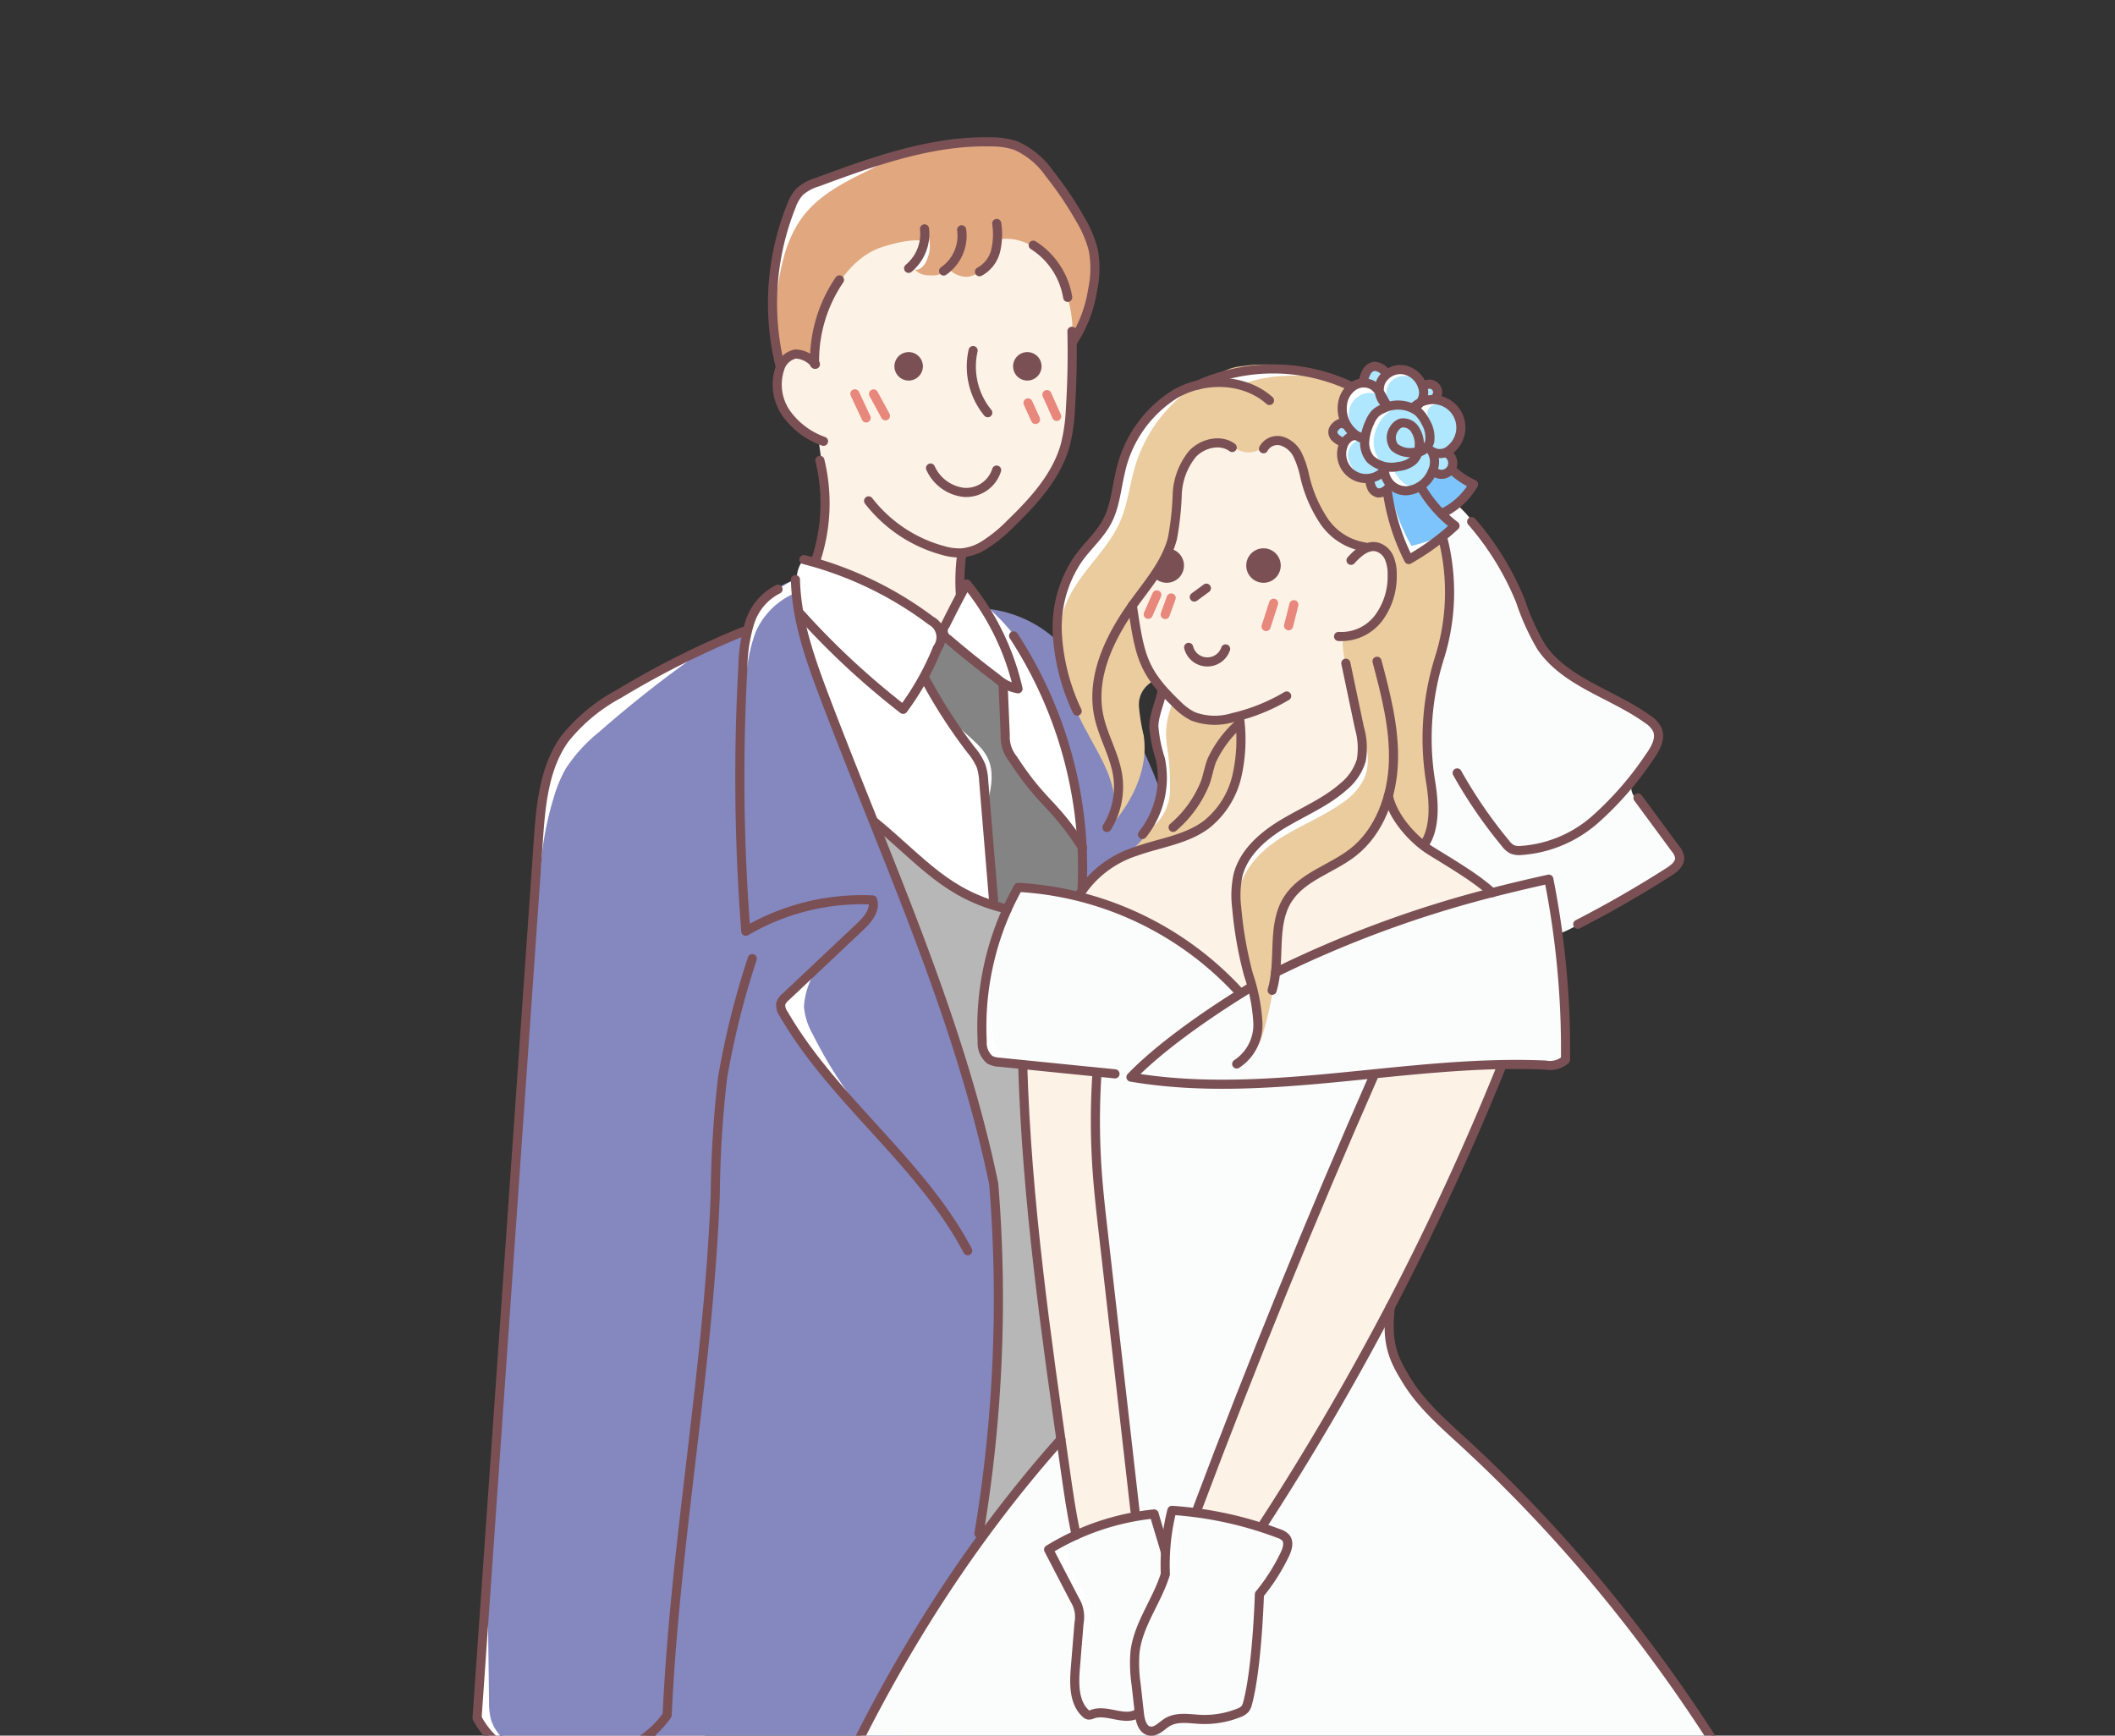 <svg xmlns="http://www.w3.org/2000/svg" xmlns:xlink="http://www.w3.org/1999/xlink" width="262" height="215" viewBox="0 0 262 215">
  <rect x="0" y="0" width="262" height="215" fill="#333333" stroke="none"/>
  <defs>
    <clipPath id="clip-path">
      <rect id="長方形_3296" data-name="長方形 3296" width="262" height="215" transform="translate(1009 2858)" fill="#fff" stroke="#707070" stroke-width="1"/>
    </clipPath>
    <clipPath id="clip-path-2">
      <rect id="長方形_3298" data-name="長方形 3298" width="235.462" height="387.514" fill="none"/>
    </clipPath>
  </defs>
  <g id="マスクグループ_41" data-name="マスクグループ 41" transform="translate(-1009 -2858)" clip-path="url(#clip-path)">
    <g id="グループ_269" data-name="グループ 269" transform="translate(1049 2875)">
      <g id="グループ_268" data-name="グループ 268" clip-path="url(#clip-path-2)">
        <path id="パス_4972" data-name="パス 4972" d="M139.315,44.635a12.25,12.25,0,0,1,3.584,3.712,53.785,53.785,0,0,1,4.62,8c1.19,2.545,2.206,5.226,3.994,7.394,3.064,3.715,7.9,5.376,11.828,8.167a3.984,3.984,0,0,1,1.822,2.249,4.356,4.356,0,0,1-1.093,3.133q-.771,1.128-1.543,2.255a2.1,2.1,0,0,0-.459,1.043A1.931,1.931,0,0,0,162.4,81.6c1.408,2.474,3.667,4.378,5.082,6.848a1.634,1.634,0,0,1-.47,2.468,24.589,24.589,0,0,1-4.726,3l-6.768,3.612a17.8,17.8,0,0,1-3.487,1.551,13.868,13.868,0,0,1-4.4.373,18.612,18.612,0,0,1-9.084-2.511,10.453,10.453,0,0,1-5.043-7.686c-.208-2.515.712-4.964,1.312-7.415a29.8,29.8,0,0,0,.593-10.967,56.609,56.609,0,0,1-.869-6.641c-.043-3.263,1.013-6.456,1.074-9.719a33.531,33.531,0,0,1,.09-5.547,5.48,5.48,0,0,1,3.616-4.333" fill="#fbfcfc"/>
        <path id="パス_4973" data-name="パス 4973" d="M60.724,28a2.264,2.264,0,0,0-3.406-.485,4.074,4.074,0,0,0-1.11,3.652A7.072,7.072,0,0,0,60.039,36.5a3.053,3.053,0,0,1,1.044.658,2.5,2.5,0,0,1,.444,1.287c.52,3.489,1.037,7.068.3,10.518-.285,1.333-.756,2.628-.933,3.981a9.6,9.6,0,0,0,5.856,9.886c2.509.978,5.3.825,7.983.588a6.038,6.038,0,0,0,3-.819c1.452-1.025,1.731-3.067,1.562-4.836s-.651-3.569-.224-5.293a1.834,1.834,0,0,1,.323-.731,2.6,2.6,0,0,1,1.06-.636,16.458,16.458,0,0,0,4.6-3.417c2.523-2.38,5.122-4.868,6.4-8.094a21.288,21.288,0,0,0,1.179-6.374c.277-3.938.249-8.611.681-12.405-1.374-5.694-6.541-9.944-12.149-11.634a14.06,14.06,0,0,0-6-.532A18.471,18.471,0,0,0,69.9,10.384a20.461,20.461,0,0,0-8.377,6.559,10.817,10.817,0,0,0-.8,11.06" fill="#fcf2e6"/>
        <path id="パス_4974" data-name="パス 4974" d="M100.049,55.87c.232,3.966.821,8.077,3.031,11.378s6.447,5.54,10.228,4.319a28.158,28.158,0,0,1-.074,7.059,10,10,0,0,1-3.283,6.1c-2.052,1.663-4.79,2.117-7.293,2.961A22.838,22.838,0,0,0,96,91.25c-2.45,1.891-4.659,5.024-3.49,7.89.75,1.84,2.646,2.9,4.408,3.815l11.687,6.08a13.025,13.025,0,0,0,4.415,1.652,12.675,12.675,0,0,0,5.54-1.019,217.9,217.9,0,0,0,22.963-9.531c1.38-.667,2.86-1.459,3.452-2.872.8-1.909-.416-4.128-2.062-5.383s-3.678-1.887-5.44-2.973c-4.094-2.523-6.339-7.25-7.368-11.947s-1.061-9.56-1.911-14.293a1.567,1.567,0,0,1,.044-1.032,1.718,1.718,0,0,1,.695-.576,7.671,7.671,0,0,0,3.584-7.608c-.381-2.4-1.89-4.454-3.354-6.4q-2.945-3.914-5.888-7.826a14.257,14.257,0,0,0-3.257-3.448,8.934,8.934,0,0,0-5.013-1.377c-4.681.021-9.049,2.918-11.629,6.824s-3.678,8.7-3.331,14.643" fill="#fcf2e6"/>
        <path id="パス_4975" data-name="パス 4975" d="M84.7,112.242c3.569.344,7.453-.389,10.538,1.438a9.544,9.544,0,0,1,3.954,5.354,27.718,27.718,0,0,1,1.035,6.706c.573,8.22,1.011,16.449,1.449,24.679a125.5,125.5,0,0,1,.107,17.739,14.241,14.241,0,0,1-1.956,6.869c-1.356,1.987-3.939,3.327-6.217,2.549a7.3,7.3,0,0,1-3.124-2.5c-4.341-5.332-6.248-12.229-7.368-19.013-2.283-13.834-1.72-28.13,1.582-43.824" fill="#fcf2e6"/>
        <path id="パス_4976" data-name="パス 4976" d="M130.064,109.815c-2.749,4.147-5.5,8.3-7.94,12.636-7.72,13.72-12.166,29-16.208,44.221-.587,2.208-1.146,4.651-.124,6.694.978,1.955,3.172,3,5.309,3.464a8.409,8.409,0,0,0,6.193-.68c2.13-1.325,3.11-3.861,4.007-6.2,7.524-19.662,18.721-37.774,25.98-57.536.228-.622.388-1.462-.167-1.825a1.5,1.5,0,0,0-.723-.178c-3.9-.284-7.8-.569-16.327-.592" fill="#fcf2e6"/>
        <path id="パス_4977" data-name="パス 4977" d="M22.308,196.694q-.138,10.915.406,21.825a6.523,6.523,0,0,0,.4,2.318c.678,1.542,2.387,2.315,3.973,2.881a57.5,57.5,0,0,0,9.736,2.536,2.394,2.394,0,0,0,1.058.017c.861-.246,1.171-1.282,1.343-2.16l1.192-6.07a5.778,5.778,0,0,1,.917-2.51c.745-.953,1.988-1.333,3.025-1.957a8.855,8.855,0,0,0,3.846-6.167,20.269,20.269,0,0,0-.425-7.441c-.585-2.863-1.621-6-4.212-7.347a7.952,7.952,0,0,0-3.385-.777c-4.656-.182-9.1,1.787-17.877,4.852" fill="#fcf2e6"/>
        <path id="パス_4978" data-name="パス 4978" d="M58.538,54.8c-5.052,1.657-6.032,6.227-6.453,6.427-5.572,2.641-11.687,5.293-17.171,8.834a22.085,22.085,0,0,0-6.134,6.481,15.312,15.312,0,0,0-1.7,5.872c-2.479,36.719-5.283,73.428-7.762,110.146a11.053,11.053,0,0,0,.014,3.693c.768,2.507,3.866,4.091,6.413,4.714a18.748,18.748,0,0,0,14.913-2.9c2.486,3.572,4.026,6.715,4.469,10.855,2.3,2.811,4.54,15.742,4.879,23.4a1.345,1.345,0,0,1-.149.84,1.358,1.358,0,0,1-.739.428l-2.538.811a30.885,30.885,0,0,0,5.307,7.495,1.121,1.121,0,0,0,.766.445c.386-.01.644-.388.83-.726,3.191-5.771,5.342-12.045,7.625-18.231a417.178,417.178,0,0,1,19.351-44.328,260.384,260.384,0,0,0,3.206-34.5,84.376,84.376,0,0,0-.738-15.8A95.846,95.846,0,0,0,79.1,114.484c-2.5-7.652-5.1-15.276-8.041-22.771-3.585-9.144-7.677-18.1-10.8-27.408-.917-2.731-2.149-6.211-1.719-9.5" fill="#8587bf"/>
        <path id="パス_4979" data-name="パス 4979" d="M81.089,59.518a8.343,8.343,0,0,1,4.636,2.653,18.8,18.8,0,0,1,2.958,4.541A51.716,51.716,0,0,1,93.966,93.42a18.482,18.482,0,0,1,11.568-6.252,53.4,53.4,0,0,0-3.411-10.147A27.641,27.641,0,0,0,99.96,73a37.182,37.182,0,0,0-2.567-3.282L93.831,65.5a30.53,30.53,0,0,0-3.306-3.522,15.034,15.034,0,0,0-8.54-3.59,1.473,1.473,0,0,0-.9,1.131" fill="#8587bf"/>
        <path id="パス_4980" data-name="パス 4980" d="M59.588,52.32c-2.189,2.188-.109,8.562,1.247,12.613,1.73,5.168,3.688,10.257,5.65,15.342a16.716,16.716,0,0,0,2.332,4.572A43.1,43.1,0,0,0,74.4,90.126a41.344,41.344,0,0,0,3.926,2.746,16.576,16.576,0,0,0,3.932,1.787q4.707,1.634,9.529,2.91a1.541,1.541,0,0,0,1.38-.084,1.494,1.494,0,0,0,.4-.854c1.409-6.393.652-11.958-.764-18.35a37.236,37.236,0,0,0-3.351-9.412c-1.342-2.465-2.752-5.951-4.573-8.088-1.655-1.942-3.516-3.319-5.17-5.261l-2.961,5.852A39.345,39.345,0,0,0,59.588,52.32" fill="#fff"/>
        <path id="パス_4981" data-name="パス 4981" d="M56.735,28.13a18.943,18.943,0,0,1-1.266-8.6A49.654,49.654,0,0,1,57,10.894a8.056,8.056,0,0,1,1.339-3.263,7.388,7.388,0,0,1,2.778-1.877A75.338,75.338,0,0,1,73.7,1.739,29.26,29.26,0,0,1,80.174.592a27.145,27.145,0,0,1,4.37.347,6.754,6.754,0,0,1,2.843.84,6.7,6.7,0,0,1,1.576,1.648q1.905,2.526,3.7,5.135c1.4,2.043,2.792,4.223,3.079,6.685.384,3.3-1.267,6.464-2.866,9.379A16.778,16.778,0,0,0,90.9,16.44c-1.477-2.423-4.27-4.226-7.076-3.8A7.1,7.1,0,0,1,82.1,16.013a3.647,3.647,0,0,1-2.174,1.267c-.851.1-2.266-.461-2.383-1.233-.649.46-.648,1.2-2.551,1.054A2.27,2.27,0,0,1,73.07,16.07l1.421-3.212s-1.481-.469-5.228.751c-5.637,1.835-7.807,9.681-7.807,9.681l-.548,4.731-2.061-1.176" fill="#e1a77f"/>
        <path id="パス_4982" data-name="パス 4982" d="M42.486,235.271q-.152,11.3-.3,22.594a82.542,82.542,0,0,0,.654,14.445,3.819,3.819,0,0,0,.7,1.908,1.4,1.4,0,0,0,1.831.347,2.012,2.012,0,0,0,.558-.9c3.789-9.8,4.206-20.534,4.577-31.037a6.261,6.261,0,0,0-.474-3.276c-.642-1.168-1.98-1.844-2.563-3.042-.318-.652-.38-1.4-.672-2.067a2.806,2.806,0,0,0-2.467-1.71c-1.059.005-1.817.85-1.841,2.743" fill="#b7b7b7"/>
        <path id="パス_4983" data-name="パス 4983" d="M68.807,85.5l7.578,20.135a121.935,121.935,0,0,1,5.734,18c1.733,8.336,1.7,16.935,1.29,25.439q-.685,14.141-2.747,28.169l6.775-6.118a13.36,13.36,0,0,0,3-3.4c1.176-2.183,1.045-4.812.832-7.282a126.581,126.581,0,0,0-2.29-15.857c.056-6.038-1.235-12-1.778-18.015a73.069,73.069,0,0,1,1.558-22.887c.52-2.261,1.136-4.694.239-6.833a2.2,2.2,0,0,0-1.653-1.5,3.6,3.6,0,0,0-1.059.161,9.343,9.343,0,0,1-6.3-1.313c-3.99-2.132-7.24-5.4-11.177-8.7" fill="#b7b7b7"/>
        <path id="パス_4984" data-name="パス 4984" d="M74.792,67.16a31.181,31.181,0,0,0,5.262,8.494,8.733,8.733,0,0,1,1.43,1.937,7.658,7.658,0,0,1,.528,2.815q.342,5.762.685,11.523a6.047,6.047,0,0,0,.781,3.161,5.225,5.225,0,0,0,3.25,1.793,18.4,18.4,0,0,0,4.811.452,2.36,2.36,0,0,0,1.534-.449,2.5,2.5,0,0,0,.617-1.366,14.841,14.841,0,0,0,.337-6.971C92.821,84.031,87.988,81.5,85.7,77.42a11.015,11.015,0,0,1-1.2-7.371,4.637,4.637,0,0,0,.154-1.605c-.211-1.282-1.574-1.968-2.717-2.585a18.145,18.145,0,0,1-5.273-4.3,26.133,26.133,0,0,1-1.87,5.6" fill="#848484"/>
        <path id="パス_4985" data-name="パス 4985" d="M86.193,93.193a33.974,33.974,0,0,0-4.078,19.465,2.549,2.549,0,0,0,.232.985c.412.766,1.419.931,2.286,1.009,3.767.337,7.534.674,11.382,1.143a100.919,100.919,0,0,0,.016,12.505c.195,3.073.53,6.136.865,9.2,1.2,10.984,2.407,21.967,3.845,32.882l-1.393.471c-2.035.689-4.07,1.377-6.15,2.251-.552-3.916-1.1-7.831-1.96-11.829-19.454,21.939-32.122,49.2-40.527,77.29a47.151,47.151,0,0,0-2.032,9.264c-2.558,9.489-5.121,19-6.609,28.716-.857,5.594-1.361,11.267-2.872,16.721-2.165,7.815-6.32,14.908-10.444,21.891C21.06,328.182,13.3,341.2,4.381,353.425a21.908,21.908,0,0,0-3.9,6.938c3.237,2.483,7.906,4.455,11.765,5.779,4.763,1.634,7.042,2.645,11.806,4.279,4.5,1.544,10.692,3.341,15.314,4.477,42.195,10.37,77.379,5.934,77.379,5.934s16.211,7.922,52.958,5.995c21.39-1.122,40.2-2.624,62.074-5.09,2.748-.31,3.752-3.1,2.643-5.635-4.779-10.912-12.674-20.618-16.6-32.863-1.219-3.8-2.341-7.436-3.56-11.24-1.654-5.166-3.138-8.29-6.745-14.542a70.744,70.744,0,0,0-.168-8.991c-2.063-26.894-7.872-53.6-18.354-78.45s-25.706-47.833-45.388-66.277c-5.6-5.249-12.183-8.808-10.952-19.142q-7.174,13.388-15.241,26.272a1.68,1.68,0,0,1-2.323.924c-2.362-.6-4.724-1.19-7.068-1.741,7.146-18.3,14.518-36.1,22.207-53.9a165.23,165.23,0,0,1,22.857-1.332c2.011-.189.137-15.667-1.169-22.768a130.218,130.218,0,0,0-38.248,13.916,39.421,39.421,0,0,0-27.481-12.77" fill="#fbfcfc"/>
        <path id="パス_4986" data-name="パス 4986" d="M39,207.19a186.082,186.082,0,0,0-1.438,26.327,3.613,3.613,0,0,0,.708,2.544,64.1,64.1,0,0,0,10.873-2.566,1.923,1.923,0,0,0,1.007-.591,1.948,1.948,0,0,0,.174-1.4q-1.054-8.236-2.842-16.357a16.3,16.3,0,0,0-1.1-3.6c-1.375-2.857-4.462-4.8-7.378-4.36" fill="#fbfcfc"/>
        <path id="パス_4987" data-name="パス 4987" d="M109.621,30.441a13.692,13.692,0,0,0-10.058,8.717c-1.078,3.068-1.049,6.532-2.7,9.335-.843,1.434-2.072,2.6-3.042,3.948A15.912,15.912,0,0,0,91.211,63.09a28.213,28.213,0,0,0,3.435,10.583c1.312,2.478,2.877,4.91,3.335,7.677a7.027,7.027,0,0,1-.432,4.028c2.753-3.089,4.749-7.191,4.126-11.282a23.5,23.5,0,0,1-.589-3.647,3.254,3.254,0,0,1,1.776-3.066l1.3,1.585a10.012,10.012,0,0,0-1.043,4.763c.063,2.008.731,3.956.835,5.961a10.554,10.554,0,0,1-3.462,8.344c1.775-.563,3.635-.8,5.436-1.272a10.041,10.041,0,0,0,4.879-2.561c1.889-2,2.3-4.941,2.618-7.676a14.665,14.665,0,0,0,.024-4.874c-2.865,1.37-6.444.129-8.654-2.152s-3.328-5.383-4.25-8.422a5.74,5.74,0,0,1-.358-2.543c.21-1.31,1.251-2.3,2.1-3.318a13.785,13.785,0,0,0,2.886-6.02c.374-1.834.37-3.725.689-5.569a7.8,7.8,0,0,1,2.494-4.89c1.465-1.165,3.38-.683,5.11.03,1.588.655,2.429.126,4.705-1.35,1.232-.066,2.1,1.178,2.579,2.313.965,2.272,1.457,4.739,2.608,6.922s3.228,4.137,5.7,4.144a6.5,6.5,0,0,1,1.5.041,2.592,2.592,0,0,1,1.762,2.138,7.319,7.319,0,0,1-.262,2.9,12.129,12.129,0,0,1-1.389,3.85,4.389,4.389,0,0,1-3.315,2.165,1.316,1.316,0,0,0-.725.148,1.085,1.085,0,0,0-.278,1,15.657,15.657,0,0,0,1.051,4.58c.216,3.66,2.235,7.483.664,10.8-1.481,3.124-5.352,4.088-8.285,5.918A25.281,25.281,0,0,0,116.3,87.1a10.523,10.523,0,0,0-2.408,2.76c-.95,1.795-.817,3.947-.659,5.972a35.826,35.826,0,0,0,.934,6.63,51.815,51.815,0,0,1,1.727,5.943c.3,2.043-.131,4.371-1.759,5.642,1.369-.376,2.012-1.916,2.4-3.281a46.654,46.654,0,0,0,1.671-9.562c.155-2.253.171-4.614,1.241-6.6,2.021-3.758,6.978-4.843,9.792-8.05a16.432,16.432,0,0,0,2.887-5.685,7.343,7.343,0,0,0,4.13,6.561,7.977,7.977,0,0,0,1.432-6c-.209-2.1-.832-4.151-1.009-6.257-.4-4.829,1.545-9.507,2.382-14.281a31.759,31.759,0,0,0-11.71-30.1c-4.181-1.9-8.823-3.138-13.362-2.443a6.658,6.658,0,0,0-4.367,2.093" fill="#eacc9e"/>
        <path id="パス_4988" data-name="パス 4988" d="M139.8,41.242a15.8,15.8,0,0,0,2.628,1.943,7.809,7.809,0,0,1-3.752,3.264,7.587,7.587,0,0,1,1.5,1.624,16.626,16.626,0,0,1-5.6,3.947,18.977,18.977,0,0,1-2.755-7.4,3.177,3.177,0,0,1,.059-1.587,3.017,3.017,0,0,1,1.093-1.263c1.679-1.263,4.5-2.651,6.825-.526" fill="#7ec4fc"/>
        <path id="パス_4989" data-name="パス 4989" d="M128.95,30.54a1.992,1.992,0,0,1,.977-1.788,1.313,1.313,0,0,1,1.79.617,3.542,3.542,0,0,1,3.741.305,6.641,6.641,0,0,0,.957.731c.553.283,1.345.342,1.541.932.092.279.005.595.106.871.133.361.531.533.866.721a3.737,3.737,0,0,1,1.162,5.5,1.751,1.751,0,0,0-.36.6,2.234,2.234,0,0,0,.06.794,1.92,1.92,0,0,1-2.657,2.006.828.828,0,0,1-.283.813,4.857,4.857,0,0,1-3.216,1.05c-.7.054-1.613-.038-1.786-.716a1.262,1.262,0,0,1-1.6.891,1.774,1.774,0,0,1-1.139-1.587,2.982,2.982,0,0,1-2.756-4.228,2.018,2.018,0,0,1-1-1.447,1.159,1.159,0,0,1,1.014-1.27,3.637,3.637,0,0,1,.087-3.12,2.962,2.962,0,0,1,2.493-1.677" fill="#aee7ff"/>
        <path id="パス_4990" data-name="パス 4990" d="M47.1,63.583A146.9,146.9,0,0,0,34.2,73.688a19.568,19.568,0,0,0-4.081,4.469,16.506,16.506,0,0,0-1.535,3.683,39,39,0,0,0-1.622,8.831,52.961,52.961,0,0,1,.813-9.708A17.755,17.755,0,0,1,31.982,72.3,26.543,26.543,0,0,1,39.1,67.491c2.112-1.115,4.224-2.231,8-3.908" fill="#fff"/>
        <path id="パス_4991" data-name="パス 4991" d="M58.515,54.774a13.349,13.349,0,0,0-4.547,3.421,11.1,11.1,0,0,0-1.773,4.942,65.775,65.775,0,0,0-.363,12.7,52.2,52.2,0,0,1,.7-9.787A18.223,18.223,0,0,1,53.6,61.328a9.219,9.219,0,0,1,4.956-4.883c-.009-.478-.017-.955-.045-1.671" fill="#fff"/>
        <path id="パス_4992" data-name="パス 4992" d="M70.815,2.454c-3.9,2.159-8.4,3.661-11.182,7.151-2.64,3.315-3.2,7.776-3.655,11.988a24.331,24.331,0,0,1,.889-8.79c.546-2.277,1.253-4.688,3.053-6.186a11.53,11.53,0,0,1,3.5-1.758,69.14,69.14,0,0,1,7.4-2.405" fill="#fff"/>
        <path id="パス_4993" data-name="パス 4993" d="M77.774,71.582c1.027,2.147,3.616,3.221,4.611,5.383.829,1.8.359,3.9-.127,5.818a18.7,18.7,0,0,0-1.38-5.842c-.837-1.745-2.21-3.215-3.1-5.359" fill="#fff"/>
        <path id="パス_4994" data-name="パス 4994" d="M107.717,30.994a18.361,18.361,0,0,0-7.112,9.8c-.666,2.244-.9,4.621-1.83,6.769-1.036,2.4-2.863,4.349-4.442,6.43S91.35,58.489,91.4,61.1a12.134,12.134,0,0,1,2.135-8.982c1.265-1.741,3.008-3.16,3.893-5.121a21,21,0,0,0,1.079-4.382,16.038,16.038,0,0,1,9.206-11.622" fill="#fff"/>
        <path id="パス_4995" data-name="パス 4995" d="M128.439,72.523c.749,2.233,1.492,4.713.565,6.878A7.63,7.63,0,0,1,126.3,82.44c-2.585,1.855-5.638,2.966-8.261,4.768s-4.9,4.652-4.668,7.825a8.906,8.906,0,0,1,1.385-6.311c1.966-2.926,5.426-4.378,8.522-6.063a12.529,12.529,0,0,0,4.6-3.726,7.03,7.03,0,0,0,.566-6.41" fill="#fff"/>
        <path id="パス_4996" data-name="パス 4996" d="M105.4,69.857a9.308,9.308,0,0,0-.842,5.5,32.8,32.8,0,0,1,.38,5.631,6.013,6.013,0,0,1-2.591,4.782,13.282,13.282,0,0,0,1.315-9.548c-.167-.687-.389-1.361-.5-2.06a6.587,6.587,0,0,1,1.206-4.9,10.93,10.93,0,0,0,1.031.6" fill="#fff"/>
        <path id="パス_4997" data-name="パス 4997" d="M127.553,35.82a2.647,2.647,0,0,1,2.831-4.071,1.678,1.678,0,0,0-1.583-1.271,2.248,2.248,0,0,0-1.852,1,3.454,3.454,0,0,0-.552,2.083,2.8,2.8,0,0,0,1.156,2.262" fill="#fff"/>
        <path id="パス_4998" data-name="パス 4998" d="M131.2,40.355a3.756,3.756,0,0,1-1.028-2.8,4.837,4.837,0,0,1,1.122-2.8,2.819,2.819,0,0,1,1.747-1.116,3.731,3.731,0,0,1,1.278.143,1.513,1.513,0,0,0-1.447-.545,3.944,3.944,0,0,0-2.788,1.616,4.965,4.965,0,0,0-.9,3.132,2.575,2.575,0,0,0,.292,1.2,3.072,3.072,0,0,0,1.726,1.174" fill="#fff"/>
        <path id="パス_4999" data-name="パス 4999" d="M131.841,32.452a2.173,2.173,0,0,1,2.7-2.778,1.349,1.349,0,0,0-1.324-.915,1.914,1.914,0,0,0-1.455.824A3.362,3.362,0,0,0,131.2,31.2a1.525,1.525,0,0,0,.054.733.915.915,0,0,0,.588.519" fill="#fff"/>
        <path id="パス_5000" data-name="パス 5000" d="M128.5,37.476a2,2,0,0,0-1.538,1.931,3.7,3.7,0,0,0,1.258,2.323,1.87,1.87,0,0,1-1.333-.831,3.094,3.094,0,0,1-.488-1.528,2.632,2.632,0,0,1,.395-1.75,1.056,1.056,0,0,1,1.706-.145" fill="#fff"/>
        <path id="パス_5001" data-name="パス 5001" d="M132.527,44.9a23.155,23.155,0,0,0,2.317,5.718,18.006,18.006,0,0,0,3.243-1.052l-1.394,1.209a4.06,4.06,0,0,1-2.35,1.253q-.879-2.467-1.614-4.984a4.037,4.037,0,0,1-.2-2.144" fill="#fff"/>
        <path id="パス_5002" data-name="パス 5002" d="M132.63,41.142a4.559,4.559,0,0,0,1.225,1.677,1.562,1.562,0,0,0,1.931.032,2.123,2.123,0,0,1-2.587.776,2.69,2.69,0,0,1-1.541-2.334,3.658,3.658,0,0,0,.972-.151" fill="#fff"/>
        <path id="パス_5003" data-name="パス 5003" d="M138.412,33a3.094,3.094,0,0,0-.981.239,1.044,1.044,0,0,0-.608.76c-.057.449.28.9.138,1.332l-1.037-1.106c-.195-.209-.406-.481-.314-.752a.743.743,0,0,1,.422-.377,2.513,2.513,0,0,1,2.38-.1" fill="#fff"/>
        <path id="パス_5004" data-name="パス 5004" d="M113.708,30.7c2.782-1.2,5.912-1.243,8.941-1.16a17.879,17.879,0,0,0-9.755-.239,3.614,3.614,0,0,0-1.774.875c.664.255,1.457,1.013,2.588.524" fill="#fff"/>
        <path id="パス_5005" data-name="パス 5005" d="M74.73,11.484a4.41,4.41,0,0,1-.022,3.945,1.956,1.956,0,0,1-.762.863.947.947,0,0,1-1.088-.1,7.214,7.214,0,0,0,1.872-4.71" fill="#fff"/>
        <path id="パス_5006" data-name="パス 5006" d="M82.839,101.033a44.81,44.81,0,0,0,.131,9.955,3.779,3.779,0,0,0,.449,1.718,4.008,4.008,0,0,0,2.228,1.379l2.14.733a26.06,26.06,0,0,1-3.8-.346,2.145,2.145,0,0,1-2.3-2.424c-.128-3.631-.03-8.107,1.156-11.015" fill="#fff"/>
        <path id="パス_5007" data-name="パス 5007" d="M20.381,178.484l.2,15.284a8.782,8.782,0,0,0,.186,2.037c.454,1.8,1.965,3.1,3.4,4.274-1.773-.728-3.706-1.606-4.487-3.356a7.481,7.481,0,0,1-.4-3.338c.13-3.584.339-7.165,1.1-14.9" fill="#fff"/>
        <path id="パス_5008" data-name="パス 5008" d="M38.463,218.2q.148,7.788.524,15.571a.819.819,0,0,0,.214.623.811.811,0,0,0,.513.119l2.914.019A7.584,7.584,0,0,1,38.292,236a.631.631,0,0,1-.757-.676,20.488,20.488,0,0,1-.18-2.973c-.053-4.655-.1-9.353,1.108-14.146" fill="#fff"/>
        <path id="パス_5009" data-name="パス 5009" d="M44.571,235.147a100.815,100.815,0,0,0-1.964,19.511,42.271,42.271,0,0,1-.573-10.391q.076-2.815.154-5.632a6.358,6.358,0,0,1,.5-2.8c.442-.848,1.421-1.5,1.879-.692" fill="#fff"/>
        <path id="パス_5010" data-name="パス 5010" d="M91.993,173.862a15.721,15.721,0,0,0,1.772,5.72,9.112,9.112,0,0,1,1.285,2.977,6.261,6.261,0,0,1-.145,2.011,28.817,28.817,0,0,1-1.34,4.725c-.4-2.668.15-5.465-.635-8.047a14.7,14.7,0,0,0-1.907-3.693,3.714,3.714,0,0,1-.747-1.691,1.953,1.953,0,0,1,1.717-2" fill="#fff"/>
        <path id="パス_5011" data-name="パス 5011" d="M106.887,170.1c-1.067,1.269-1.05,3.091-1.1,4.748a12.407,12.407,0,0,1-.5,3.5,5.445,5.445,0,0,1-2,2.849,18.891,18.891,0,0,0,1.226-5.317c.037-.7.013-1.394.086-2.087a14.818,14.818,0,0,1,.377-1.93,2.636,2.636,0,0,1,.489-1.163,2.5,2.5,0,0,1,1.412-.6" fill="#fff"/>
        <path id="パス_5012" data-name="パス 5012" d="M61.115,103.176a9.128,9.128,0,0,0-1.523,4.551,8.393,8.393,0,0,0,1.08,3.379A54.327,54.327,0,0,0,67.5,121.578q-4.685-5.03-8.923-10.452A8.081,8.081,0,0,1,57.254,109a2.831,2.831,0,0,1,.124-2.432c.633-1.026,2.024-1.35,3.737-3.387" fill="#fff"/>
        <path id="パス_5013" data-name="パス 5013" d="M70.407,304.9c3.374,15.648,8.088,31.2,16.294,44.944s21.482,27.208,36.364,33.1a51.21,51.21,0,0,1-16.131-8.027,92.633,92.633,0,0,1-11.8-11.321A116.541,116.541,0,0,1,85.2,351.871c-9.068-12.842-12.557-28.746-14.792-46.97" fill="#fff"/>
        <path id="パス_5014" data-name="パス 5014" d="M24.248,323.2A151.947,151.947,0,0,1,3.31,357.448a4.285,4.285,0,0,0-.921,1.526,3.532,3.532,0,0,0,1.392,3.277c-1.557.652-3.244-1.127-3.2-2.814s1.17-3.125,2.219-4.447c7.276-9.165,13.479-19.124,21.445-31.786" fill="#fff"/>
        <path id="パス_5015" data-name="パス 5015" d="M92.788,24.038q.118,4.755-.181,9.507a22.319,22.319,0,0,1-.642,4.58C90.9,41.96,88.1,45.04,85.24,47.811a18.059,18.059,0,0,1-3.411,2.773,6.258,6.258,0,0,1-2.72.909,7.281,7.281,0,0,1-2.337-.313A17.445,17.445,0,0,1,67.6,45.047" fill="none" stroke="#7a5054" stroke-linecap="round" stroke-linejoin="round" stroke-width="1.128"/>
        <path id="パス_5016" data-name="パス 5016" d="M61.013,28.124a3.317,3.317,0,0,0-2.468-1.276A2.613,2.613,0,0,0,56.588,28.7a6.231,6.231,0,0,0,.837,5.539,9.622,9.622,0,0,0,4.591,3.427" fill="none" stroke="#7a5054" stroke-linecap="round" stroke-linejoin="round" stroke-width="1.128"/>
        <path id="パス_5017" data-name="パス 5017" d="M61.563,40.023a22.415,22.415,0,0,1-.436,12.188" fill="none" stroke="#7a5054" stroke-linecap="round" stroke-linejoin="round" stroke-width="1.128"/>
        <path id="パス_5018" data-name="パス 5018" d="M79.128,51.711a24.9,24.9,0,0,0-.158,4.92" fill="none" stroke="#7a5054" stroke-linecap="round" stroke-linejoin="round" stroke-width="1.128"/>
        <path id="パス_5019" data-name="パス 5019" d="M58.538,54.8c.109,5.028,1.83,9.867,3.614,14.569C69.7,89.27,78.786,108.781,83.1,129.648A176.358,176.358,0,0,1,81.27,172.97" fill="none" stroke="#7a5054" stroke-linecap="round" stroke-linejoin="round" stroke-width="1.128"/>
        <path id="パス_5020" data-name="パス 5020" d="M85.559,61.763A52.519,52.519,0,0,1,94.05,92.979" fill="none" stroke="#7a5054" stroke-linecap="round" stroke-linejoin="round" stroke-width="1.128"/>
        <path id="パス_5021" data-name="パス 5021" d="M103.917,68.767c-.281,1.421-.952,2.772-.984,4.22a17.381,17.381,0,0,0,.809,4.021,11.265,11.265,0,0,1-2.213,9.362" fill="none" stroke="#7a5054" stroke-linecap="round" stroke-linejoin="round" stroke-width="1.128"/>
        <path id="パス_5022" data-name="パス 5022" d="M113.538,72.622a13.966,13.966,0,0,0-3.421,4.569c-.334.872-.49,1.8-.786,2.688a14.107,14.107,0,0,1-4.009,5.614" fill="none" stroke="#7a5054" stroke-linecap="round" stroke-linejoin="round" stroke-width="1.128"/>
        <path id="パス_5023" data-name="パス 5023" d="M56.381,55.992a6.932,6.932,0,0,0-3.5,4.127,19.517,19.517,0,0,0-.853,5.48A246.68,246.68,0,0,0,52.39,98.36a28.454,28.454,0,0,1,15.7-3.88c.423,1.229-.61,2.44-1.556,3.332L57.3,106.518a1.788,1.788,0,0,0-.575.791,1.764,1.764,0,0,0,.339,1.27c6.22,10.755,17.022,18.365,22.814,29.356" fill="none" stroke="#7a5054" stroke-linecap="round" stroke-linejoin="round" stroke-width="1.128"/>
        <path id="パス_5024" data-name="パス 5024" d="M60.909,28.1A17.77,17.77,0,0,1,63.992,17.67" fill="none" stroke="#7a5054" stroke-linecap="round" stroke-linejoin="round" stroke-width="1.128"/>
        <path id="パス_5025" data-name="パス 5025" d="M87.993,13.374a9.449,9.449,0,0,1,4.271,6.466" fill="none" stroke="#7a5054" stroke-linecap="round" stroke-linejoin="round" stroke-width="1.128"/>
        <path id="パス_5026" data-name="パス 5026" d="M83.471,10.681a8.944,8.944,0,0,1-.129,3.371,4.035,4.035,0,0,1-2.007,2.61" fill="none" stroke="#7a5054" stroke-linecap="round" stroke-linejoin="round" stroke-width="1.128"/>
        <path id="パス_5027" data-name="パス 5027" d="M79.126,11.465a5.324,5.324,0,0,1-2.233,5.108" fill="none" stroke="#7a5054" stroke-linecap="round" stroke-linejoin="round" stroke-width="1.128"/>
        <path id="パス_5028" data-name="パス 5028" d="M74.527,11.353a5.549,5.549,0,0,1-1.969,4.887" fill="none" stroke="#7a5054" stroke-linecap="round" stroke-linejoin="round" stroke-width="1.128"/>
        <path id="パス_5029" data-name="パス 5029" d="M56.6,28.189A32.434,32.434,0,0,1,58.022,8.534,5.3,5.3,0,0,1,59.03,6.783a5.773,5.773,0,0,1,2.238-1.229C68.226,2.989,75.393.388,82.806.574a9.52,9.52,0,0,1,3.037.462A10.078,10.078,0,0,1,90,4.5a43.267,43.267,0,0,1,3.848,5.713,13.8,13.8,0,0,1,1.59,3.791,12.587,12.587,0,0,1-.088,4.9,16.181,16.181,0,0,1-2.5,6.491" fill="none" stroke="#7a5054" stroke-linecap="round" stroke-linejoin="round" stroke-width="1.128"/>
        <path id="パス_5030" data-name="パス 5030" d="M59.588,52.32A44.6,44.6,0,0,1,75.35,59.9a2.309,2.309,0,0,1,.768,3.406A34.245,34.245,0,0,1,71.88,70.87,97.8,97.8,0,0,1,59.19,59.089" fill="none" stroke="#7a5054" stroke-linecap="round" stroke-linejoin="round" stroke-width="1.128"/>
        <path id="パス_5031" data-name="パス 5031" d="M79.748,55.335q-1.357,2.514-2.631,5.074a1.171,1.171,0,0,0,.332,1.776q2.955,2.532,6.068,4.871a5.3,5.3,0,0,0,2.594,1.271A31.6,31.6,0,0,0,79.748,55.335Z" fill="none" stroke="#7a5054" stroke-linecap="round" stroke-linejoin="round" stroke-width="1.128"/>
        <path id="パス_5032" data-name="パス 5032" d="M68.377,84.852c5.961,4.924,8.879,8.994,16.4,10.764" fill="none" stroke="#7a5054" stroke-linecap="round" stroke-linejoin="round" stroke-width="1.128"/>
        <path id="パス_5033" data-name="パス 5033" d="M73.808,237.949c-4.658,26.561-6.517,53.939-1.56,80.446,1.874,10.023,4.764,19.983,9.973,28.749,4.222,7.1,9.857,13.248,15.547,19.24,6.528,6.875,11.482,11.171,20.245,14.79a81.88,81.88,0,0,0,22.632,5.056c30.292,2.367,59.114-1.638,90.341-4.311,1.021-.088,3.3-1.15,3.737-2.44a5.837,5.837,0,0,0-.526-3.964c-3.227-8-8.78-14.842-12.539-22.605-5.558-11.482-7.118-24.8-14.137-35.454-1.014-29.38-6.686-58.145-17.656-84.871s-27.316-51.382-48.58-70.939c-2.528-2.325-5.161-4.622-6.971-7.541s-2.547-4.656-2.1-9.173" fill="none" stroke="#7a5054" stroke-linecap="round" stroke-linejoin="round" stroke-width="1.128"/>
        <path id="パス_5034" data-name="パス 5034" d="M74.649,67.174a64.3,64.3,0,0,0,5.634,8.715,7.715,7.715,0,0,1,1.263,2.032,7.231,7.231,0,0,1,.311,1.829q.615,7.437,1.231,14.876" fill="none" stroke="#7a5054" stroke-linecap="round" stroke-linejoin="round" stroke-width="1.128"/>
        <path id="パス_5035" data-name="パス 5035" d="M84.261,67.775l.264,6.3a4.339,4.339,0,0,0,.936,2.9c3.771,5.775,4.882,5.264,8.653,11.039" fill="none" stroke="#7a5054" stroke-linecap="round" stroke-linejoin="round" stroke-width="1.128"/>
        <path id="パス_5036" data-name="パス 5036" d="M116.519,38.589a1.97,1.97,0,0,1,2.279-.941,3.323,3.323,0,0,1,1.958,1.721,11.472,11.472,0,0,1,.85,2.537A16.719,16.719,0,0,0,124,47.537a7.492,7.492,0,0,0,5.038,3.215" fill="none" stroke="#7a5054" stroke-linecap="round" stroke-linejoin="round" stroke-width="1.128"/>
        <path id="パス_5037" data-name="パス 5037" d="M112.643,38.435c-1.466-1.08-3.683-.528-4.927.8a8.461,8.461,0,0,0-1.884,5.022,36.569,36.569,0,0,1-.591,5.423c-.755,2.952-2.8,5.368-4.6,7.828-3.021,4.129-5.572,9.179-4.521,14.185.531,2.525,1.946,4.815,2.337,7.366A9.531,9.531,0,0,1,97.125,85.5" fill="none" stroke="#7a5054" stroke-linecap="round" stroke-linejoin="round" stroke-width="1.128"/>
        <path id="パス_5038" data-name="パス 5038" d="M93.436,71.093a25.707,25.707,0,0,1-2.454-9.543A15.1,15.1,0,0,1,93.6,52.174c1.153-1.592,2.688-2.917,3.589-4.664.927-1.8,1.1-3.874,1.557-5.844a15.182,15.182,0,0,1,6.9-9.9c3.611-2.031,8.522-1.912,11.613.845" fill="none" stroke="#7a5054" stroke-linecap="round" stroke-linejoin="round" stroke-width="1.128"/>
        <path id="パス_5039" data-name="パス 5039" d="M138.763,49.807a27.083,27.083,0,0,1-.416,14.594,33.291,33.291,0,0,0-1.129,15.421c.386,2.364.669,5.613-.765,7.765" fill="none" stroke="#7a5054" stroke-linecap="round" stroke-linejoin="round" stroke-width="1.128"/>
        <path id="パス_5040" data-name="パス 5040" d="M108.411,30.687a22.745,22.745,0,0,1,18.814.1" fill="none" stroke="#7a5054" stroke-linecap="round" stroke-linejoin="round" stroke-width="1.128"/>
        <path id="パス_5041" data-name="パス 5041" d="M131.989,81.6c.537,2.587,2.987,5.379,5.227,6.779s5.7,3.388,7.616,5.207" fill="none" stroke="#7a5054" stroke-linecap="round" stroke-linejoin="round" stroke-width="1.128"/>
        <path id="パス_5042" data-name="パス 5042" d="M115.07,105.23c-4.672,2.836-11.053,7.145-14.971,11.2,16.918,2.868,34.187-2.249,51.33-1.495a2.964,2.964,0,0,0,2.5-.655,108.136,108.136,0,0,0-2.066-22.372q-3.854.849-7.675,1.833a138.119,138.119,0,0,0-26.173,9.724" fill="none" stroke="#7a5054" stroke-linecap="round" stroke-linejoin="round" stroke-width="1.128"/>
        <path id="パス_5043" data-name="パス 5043" d="M126.717,65.154q.843,4.011,1.687,8.023a9.028,9.028,0,0,1,.23,4,6.74,6.74,0,0,1-2.228,3.289c-2.183,1.927-4.93,3.067-7.428,4.563s-4.9,3.566-5.619,6.388a12.1,12.1,0,0,0-.16,4.011,47.754,47.754,0,0,0,1.463,8.323,22.4,22.4,0,0,1,1.16,5.915A5.805,5.805,0,0,1,113.2,114.8" fill="none" stroke="#7a5054" stroke-linecap="round" stroke-linejoin="round" stroke-width="1.128"/>
        <path id="パス_5044" data-name="パス 5044" d="M130.582,64.915c1.081,4.086,2.171,8.243,2.032,12.467s-1.684,8.6-5.014,11.207c-2.622,2.051-6.242,2.966-8.046,5.764-2.1,3.252-.846,7.618-1.965,11.322" fill="none" stroke="#7a5054" stroke-linecap="round" stroke-linejoin="round" stroke-width="1.128"/>
        <path id="パス_5045" data-name="パス 5045" d="M75.271,40.982a5.162,5.162,0,0,0,4.115,3.01,3.952,3.952,0,0,0,4.073-2.76" fill="none" stroke="#7a5054" stroke-linecap="round" stroke-linejoin="round" stroke-width="1.128"/>
        <path id="パス_5046" data-name="パス 5046" d="M80.546,26.426a9.042,9.042,0,0,0,1.815,7.7" fill="none" stroke="#7a5054" stroke-linecap="round" stroke-linejoin="round" stroke-width="1.128"/>
        <path id="パス_5047" data-name="パス 5047" d="M52.085,61.228a108.627,108.627,0,0,0-15.416,7.731,21.759,21.759,0,0,0-6.722,5.585c-2.565,3.593-2.958,8.246-3.266,12.649q-3.792,54.3-7.583,108.595" fill="none" stroke="#7a5054" stroke-linecap="round" stroke-linejoin="round" stroke-width="1.128"/>
        <path id="パス_5048" data-name="パス 5048" d="M53.192,101.751a102.233,102.233,0,0,0-3.678,14.725,135.164,135.164,0,0,0-.907,14.474c-.824,21.558-4.961,42.88-5.958,64.431" fill="none" stroke="#7a5054" stroke-linecap="round" stroke-linejoin="round" stroke-width="1.128"/>
        <path id="パス_5049" data-name="パス 5049" d="M19.152,195.907a9.961,9.961,0,0,0,5.746,4.8,15.9,15.9,0,0,0,7.593.479c3.922-.613,7.835-2.408,10.109-5.662" fill="none" stroke="#7a5054" stroke-linecap="round" stroke-linejoin="round" stroke-width="1.128"/>
        <path id="パス_5050" data-name="パス 5050" d="M40.663,198.066c2.313,2.963,3.866,8.018,4.471,11.728" fill="none" stroke="#7a5054" stroke-linecap="round" stroke-linejoin="round" stroke-width="1.128"/>
        <path id="パス_5051" data-name="パス 5051" d="M39.3,206.812c2.748-.132,5.265,1.794,6.642,4.176a22.7,22.7,0,0,1,2.273,7.885q1.051,6.54,2.1,13.081a1.129,1.129,0,0,1-1.073,1.565l-10.306,2.486a1.533,1.533,0,0,1-.65.06c-.682-.135-.838-1.027-.84-1.722A177.747,177.747,0,0,1,39.3,206.812Z" fill="none" stroke="#7a5054" stroke-linecap="round" stroke-linejoin="round" stroke-width="1.128"/>
        <path id="パス_5052" data-name="パス 5052" d="M21.979,199.267q.15,8.973.3,17.945a6.928,6.928,0,0,0,.758,3.7A5.288,5.288,0,0,0,25,222.577a22.8,22.8,0,0,0,6.009,1.969l5.962,1.357" fill="none" stroke="#7a5054" stroke-linecap="round" stroke-linejoin="round" stroke-width="1.128"/>
        <path id="パス_5053" data-name="パス 5053" d="M46.484,234.185c1.379,2.123,2.218,4.02,3.887,5.923" fill="none" stroke="#7a5054" stroke-linecap="round" stroke-linejoin="round" stroke-width="1.128"/>
        <path id="パス_5054" data-name="パス 5054" d="M42.6,235.122c-.694,16.808-.845,22.415,0,39.216" fill="none" stroke="#7a5054" stroke-linecap="round" stroke-linejoin="round" stroke-width="1.128"/>
        <path id="パス_5055" data-name="パス 5055" d="M100.272,58.02c.917,6.275,1.285,8.2,5.611,12.324a7.327,7.327,0,0,0,1.917,1.4,7.664,7.664,0,0,0,4.917.148,23.181,23.181,0,0,0,6.672-2.676" fill="none" stroke="#7a5054" stroke-linecap="round" stroke-linejoin="round" stroke-width="1.128"/>
        <path id="パス_5056" data-name="パス 5056" d="M127.36,52.411c.848-.919,1.941-1.922,3.165-1.665a2.339,2.339,0,0,1,1.553,1.34,4.933,4.933,0,0,1,.38,2.075,8.645,8.645,0,0,1-1.659,5.373,5.8,5.8,0,0,1-4.982,2.308" fill="none" stroke="#7a5054" stroke-linecap="round" stroke-linejoin="round" stroke-width="1.128"/>
        <path id="パス_5057" data-name="パス 5057" d="M109.445,55.861l-1.5,1.1" fill="none" stroke="#7a5054" stroke-linecap="round" stroke-linejoin="round" stroke-width="1.128"/>
        <path id="パス_5058" data-name="パス 5058" d="M107.245,63.193a2.392,2.392,0,0,0,4.58.191" fill="none" stroke="#7a5054" stroke-linecap="round" stroke-linejoin="round" stroke-width="1.128"/>
        <path id="パス_5059" data-name="パス 5059" d="M113.563,72.05a20.352,20.352,0,0,1-.347,7.113,10.772,10.772,0,0,1-3.733,5.952c-2.529,1.917-5.864,2.291-8.847,3.373a13,13,0,0,0-6.99,5.437" fill="none" stroke="#7a5054" stroke-linecap="round" stroke-linejoin="round" stroke-width="1.128"/>
        <path id="パス_5060" data-name="パス 5060" d="M145.881,115.4a333.85,333.85,0,0,1-29.4,56.444" fill="none" stroke="#7a5054" stroke-linecap="round" stroke-linejoin="round" stroke-width="1.128"/>
        <path id="パス_5061" data-name="パス 5061" d="M130.234,116.147q-11.68,26.563-21.9,53.737" fill="none" stroke="#7a5054" stroke-linecap="round" stroke-linejoin="round" stroke-width="1.128"/>
        <path id="パス_5062" data-name="パス 5062" d="M95.878,116.147a88.732,88.732,0,0,0,.032,11.86c.181,2.591.475,5.172.77,7.753q1.959,17.2,3.92,34.393" fill="none" stroke="#7a5054" stroke-linecap="round" stroke-linejoin="round" stroke-width="1.128"/>
        <path id="パス_5063" data-name="パス 5063" d="M86.688,114.873c.494,16.819,2.882,33.518,5.266,50.174.473,3.3.684,4.835,1.343,8.107" fill="none" stroke="#7a5054" stroke-linecap="round" stroke-linejoin="round" stroke-width="1.128"/>
        <path id="パス_5064" data-name="パス 5064" d="M98.124,116.027l-14.307-1.443a2.805,2.805,0,0,1-1.205-.308,2.745,2.745,0,0,1-.94-2.3,35.43,35.43,0,0,1,4.457-19.051,40.2,40.2,0,0,1,27.325,12.9" fill="none" stroke="#7a5054" stroke-linecap="round" stroke-linejoin="round" stroke-width="1.128"/>
        <path id="パス_5065" data-name="パス 5065" d="M91.419,161.3c-28.2,31.652-42.207,73.626-49.23,115.434-1.107,6.589-2.068,13.243-4.193,19.577-2.451,7.306-6.39,14.008-10.3,20.648-7.933,13.472-15.9,26.988-25.553,39.283-1.059,1.349-2.174,3.212-1.212,4.63a4.029,4.029,0,0,0,1.783,1.241c34.918,15.721,75.894,22.172,114.032,18.713" fill="none" stroke="#7a5054" stroke-linecap="round" stroke-linejoin="round" stroke-width="1.128"/>
        <path id="パス_5066" data-name="パス 5066" d="M135.071,39.04a3,3,0,0,1-2.329-.649,1.932,1.932,0,0,1-.046-2.276,1.6,1.6,0,0,1,.877-.712,1.72,1.72,0,0,1,1.781.92,3.3,3.3,0,0,1,.379,2.474,2.533,2.533,0,0,1-.69,1.264,3.268,3.268,0,0,1-1.813.726,3.893,3.893,0,0,1-3.46-.9,3.126,3.126,0,0,1-.714-2.233,6.6,6.6,0,0,1,.62-2.31,3.493,3.493,0,0,1,.7-1.129,3.036,3.036,0,0,1,.936-.588,4.156,4.156,0,0,1,4.331.348,4.423,4.423,0,0,1,.963,1.316,3.7,3.7,0,0,1,.5,2.418A1.869,1.869,0,0,1,135.071,39.04Z" fill="none" stroke="#7a5054" stroke-linecap="round" stroke-linejoin="round" stroke-width="1.128"/>
        <path id="パス_5067" data-name="パス 5067" d="M131.834,33.221a2.451,2.451,0,0,1-.741-3,2.706,2.706,0,0,1,2.8-1.409,3.024,3.024,0,0,1,2.347,2.148,2.027,2.027,0,0,1-1.211,2.575,3.467,3.467,0,1,1,4.67,5.112,1.918,1.918,0,0,1-2.364.24,2.591,2.591,0,0,1,.107,2.47,3.78,3.78,0,0,1-3.162,2.436,2.677,2.677,0,0,1-2.79-2.519,3.037,3.037,0,0,1-5.133-3.006,1.993,1.993,0,0,1,.891-1.15,1.193,1.193,0,0,1,1.382.15,4.034,4.034,0,0,1-2.283-4.465,3.173,3.173,0,0,1,1.37-2.016,2.3,2.3,0,0,1,2.376-.037C130.941,31.3,131.239,32.372,131.834,33.221Z" fill="none" stroke="#7a5054" stroke-linecap="round" stroke-linejoin="round" stroke-width="1.128"/>
        <path id="パス_5068" data-name="パス 5068" d="M136.473,30.794a1.006,1.006,0,0,1,1.269,1.56" fill="none" stroke="#7a5054" stroke-linecap="round" stroke-linejoin="round" stroke-width="1.128"/>
        <path id="パス_5069" data-name="パス 5069" d="M128.91,30.123a3.759,3.759,0,0,1,.416-1.114,1.28,1.28,0,0,1,.962-.63,1.837,1.837,0,0,1,1.281.684" fill="none" stroke="#7a5054" stroke-linecap="round" stroke-linejoin="round" stroke-width="1.128"/>
        <path id="パス_5070" data-name="パス 5070" d="M126.186,37.725a2.826,2.826,0,0,1-.781-.527.962.962,0,0,1-.275-.866,1.248,1.248,0,0,1,.36-.543c.24-.243.615-.475.9-.281" fill="none" stroke="#7a5054" stroke-linecap="round" stroke-linejoin="round" stroke-width="1.128"/>
        <path id="パス_5071" data-name="パス 5071" d="M129.667,42.293a3.387,3.387,0,0,0,.238,1.089,1.149,1.149,0,0,0,.825.688,1.6,1.6,0,0,0,1.334-.762" fill="none" stroke="#7a5054" stroke-linecap="round" stroke-linejoin="round" stroke-width="1.128"/>
        <path id="パス_5072" data-name="パス 5072" d="M137.784,41.514a1.393,1.393,0,1,0,1.4-2.4" fill="none" stroke="#7a5054" stroke-linecap="round" stroke-linejoin="round" stroke-width="1.128"/>
        <path id="パス_5073" data-name="パス 5073" d="M131.9,44.148a26.726,26.726,0,0,0,2.61,8.167,29.824,29.824,0,0,0,5.735-4.186,16.29,16.29,0,0,1-4.182-4.721" fill="none" stroke="#7a5054" stroke-linecap="round" stroke-linejoin="round" stroke-width="1.128"/>
        <path id="パス_5074" data-name="パス 5074" d="M138.851,46.489A8.89,8.89,0,0,0,142.535,43,9.848,9.848,0,0,1,140,41.321" fill="none" stroke="#7a5054" stroke-linecap="round" stroke-linejoin="round" stroke-width="1.128"/>
        <path id="パス_5075" data-name="パス 5075" d="M142.306,47.615a34.978,34.978,0,0,1,6.042,9.833,29.36,29.36,0,0,0,2.587,5.7c3.021,4.426,8.837,5.811,13.177,8.953a3.348,3.348,0,0,1,1.175,1.249c.52,1.155-.246,2.454-.987,3.481a40.453,40.453,0,0,1-6.691,7.675,15.465,15.465,0,0,1-9.251,3.852,2.309,2.309,0,0,1-1.035-.146,2.5,2.5,0,0,1-.831-.74,58.633,58.633,0,0,1-5.981-8.722" fill="none" stroke="#7a5054" stroke-linecap="round" stroke-linejoin="round" stroke-width="1.128"/>
        <path id="パス_5076" data-name="パス 5076" d="M162.909,81.846l4.633,6.287a2.21,2.21,0,0,1,.527,1.095c.057.779-.679,1.359-1.337,1.78q-5.485,3.505-11.285,6.487" fill="none" stroke="#7a5054" stroke-linecap="round" stroke-linejoin="round" stroke-width="1.128"/>
        <path id="パス_5077" data-name="パス 5077" d="M116.011,180.492a24.254,24.254,0,0,0,3.142-4.925c.32-.667.589-1.525.112-2.091a1.986,1.986,0,0,0-.852-.505A45.737,45.737,0,0,0,105.17,170.1a27.69,27.69,0,0,0-.809,7.9c-1.014,3.309-3.353,6.2-3.758,9.633a17.788,17.788,0,0,0,.141,4.05q.2,1.792.4,3.585c.1.9.388,2.01,1.278,2.169.826.148,1.47-.657,2.187-1.092,1.189-.72,2.694-.424,4.082-.356a11.4,11.4,0,0,0,4.759-.8,1.879,1.879,0,0,0,.783-.49,1.844,1.844,0,0,0,.319-.72C115.751,189.494,116.011,180.492,116.011,180.492Z" fill="none" stroke="#7a5054" stroke-linecap="round" stroke-linejoin="round" stroke-width="1.128"/>
        <path id="パス_5078" data-name="パス 5078" d="M104.382,175.326c-.352-1.281-1.059-3.5-1.411-4.783A30.945,30.945,0,0,0,89.9,174.961l3.225,6.2a4.015,4.015,0,0,1,.544,2.889q-.225,2.736-.449,5.472c-.166,2.016-.222,4.335,1.254,5.718a.748.748,0,0,0,.345.21,1.014,1.014,0,0,0,.52-.109c1.785-.648,3.972.93,5.575-.087" fill="none" stroke="#7a5054" stroke-linecap="round" stroke-linejoin="round" stroke-width="1.128"/>
        <path id="パス_5079" data-name="パス 5079" d="M65.9,31.786q.7,1.492,1.4,2.986" fill="none" stroke="#e8877b" stroke-linecap="round" stroke-linejoin="round" stroke-width="1.128"/>
        <line id="線_63" data-name="線 63" x2="1.476" y2="2.715" transform="translate(68.212 31.796)" fill="none" stroke="#e8877b" stroke-linecap="round" stroke-linejoin="round" stroke-width="1.128"/>
        <path id="パス_5080" data-name="パス 5080" d="M87.347,32.91q.466,1.026.932,2.053" fill="none" stroke="#e8877b" stroke-linecap="round" stroke-linejoin="round" stroke-width="1.128"/>
        <path id="パス_5081" data-name="パス 5081" d="M89.69,31.879,90.9,34.585" fill="none" stroke="#e8877b" stroke-linecap="round" stroke-linejoin="round" stroke-width="1.128"/>
        <path id="パス_5082" data-name="パス 5082" d="M103.3,56.691q-.531,1.2-1.063,2.41" fill="none" stroke="#e8877b" stroke-linecap="round" stroke-linejoin="round" stroke-width="1.128"/>
        <path id="パス_5083" data-name="パス 5083" d="M105.084,57.07q-.374,1.026-.746,2.053" fill="none" stroke="#e8877b" stroke-linecap="round" stroke-linejoin="round" stroke-width="1.128"/>
        <path id="パス_5084" data-name="パス 5084" d="M117.773,57.723l-.933,2.892" fill="none" stroke="#e8877b" stroke-linecap="round" stroke-linejoin="round" stroke-width="1.128"/>
        <line id="線_64" data-name="線 64" x1="0.655" y2="2.612" transform="translate(119.626 57.907)" fill="none" stroke="#e8877b" stroke-linecap="round" stroke-linejoin="round" stroke-width="1.128"/>
        <path id="パス_5085" data-name="パス 5085" d="M70.8,28.379a1.762,1.762,0,1,1,1.762,1.762A1.762,1.762,0,0,1,70.8,28.379" fill="#7a5054"/>
        <path id="パス_5086" data-name="パス 5086" d="M85.5,28.379a1.762,1.762,0,1,1,1.762,1.762A1.762,1.762,0,0,1,85.5,28.379" fill="#7a5054"/>
        <path id="パス_5087" data-name="パス 5087" d="M114.383,53.058a2.135,2.135,0,1,1,2.135,2.135,2.135,2.135,0,0,1-2.135-2.135" fill="#7a5054"/>
        <path id="パス_5088" data-name="パス 5088" d="M104.927,50.96a2.362,2.362,0,0,1-.11.24,2.566,2.566,0,0,1-.088.245c-.012.029-.31.835-.123.211.017-.055.028-.093.037-.124-.016.036-.031.073-.047.109l.015-.055c-.071.2-.2.552-.235.619a2.534,2.534,0,0,1-.2.282,3.056,3.056,0,0,1-.374.637l-.24.31h0c.019-.022.574-.737.027-.029l-.027.029h0c-.117.128-.562.622-.324.359.2-.223.018-.011-.026.049a6.01,6.01,0,0,1-.4.479,2.134,2.134,0,1,0,2.11-3.361" fill="#7a5054"/>
      </g>
    </g>
  </g>
</svg>
